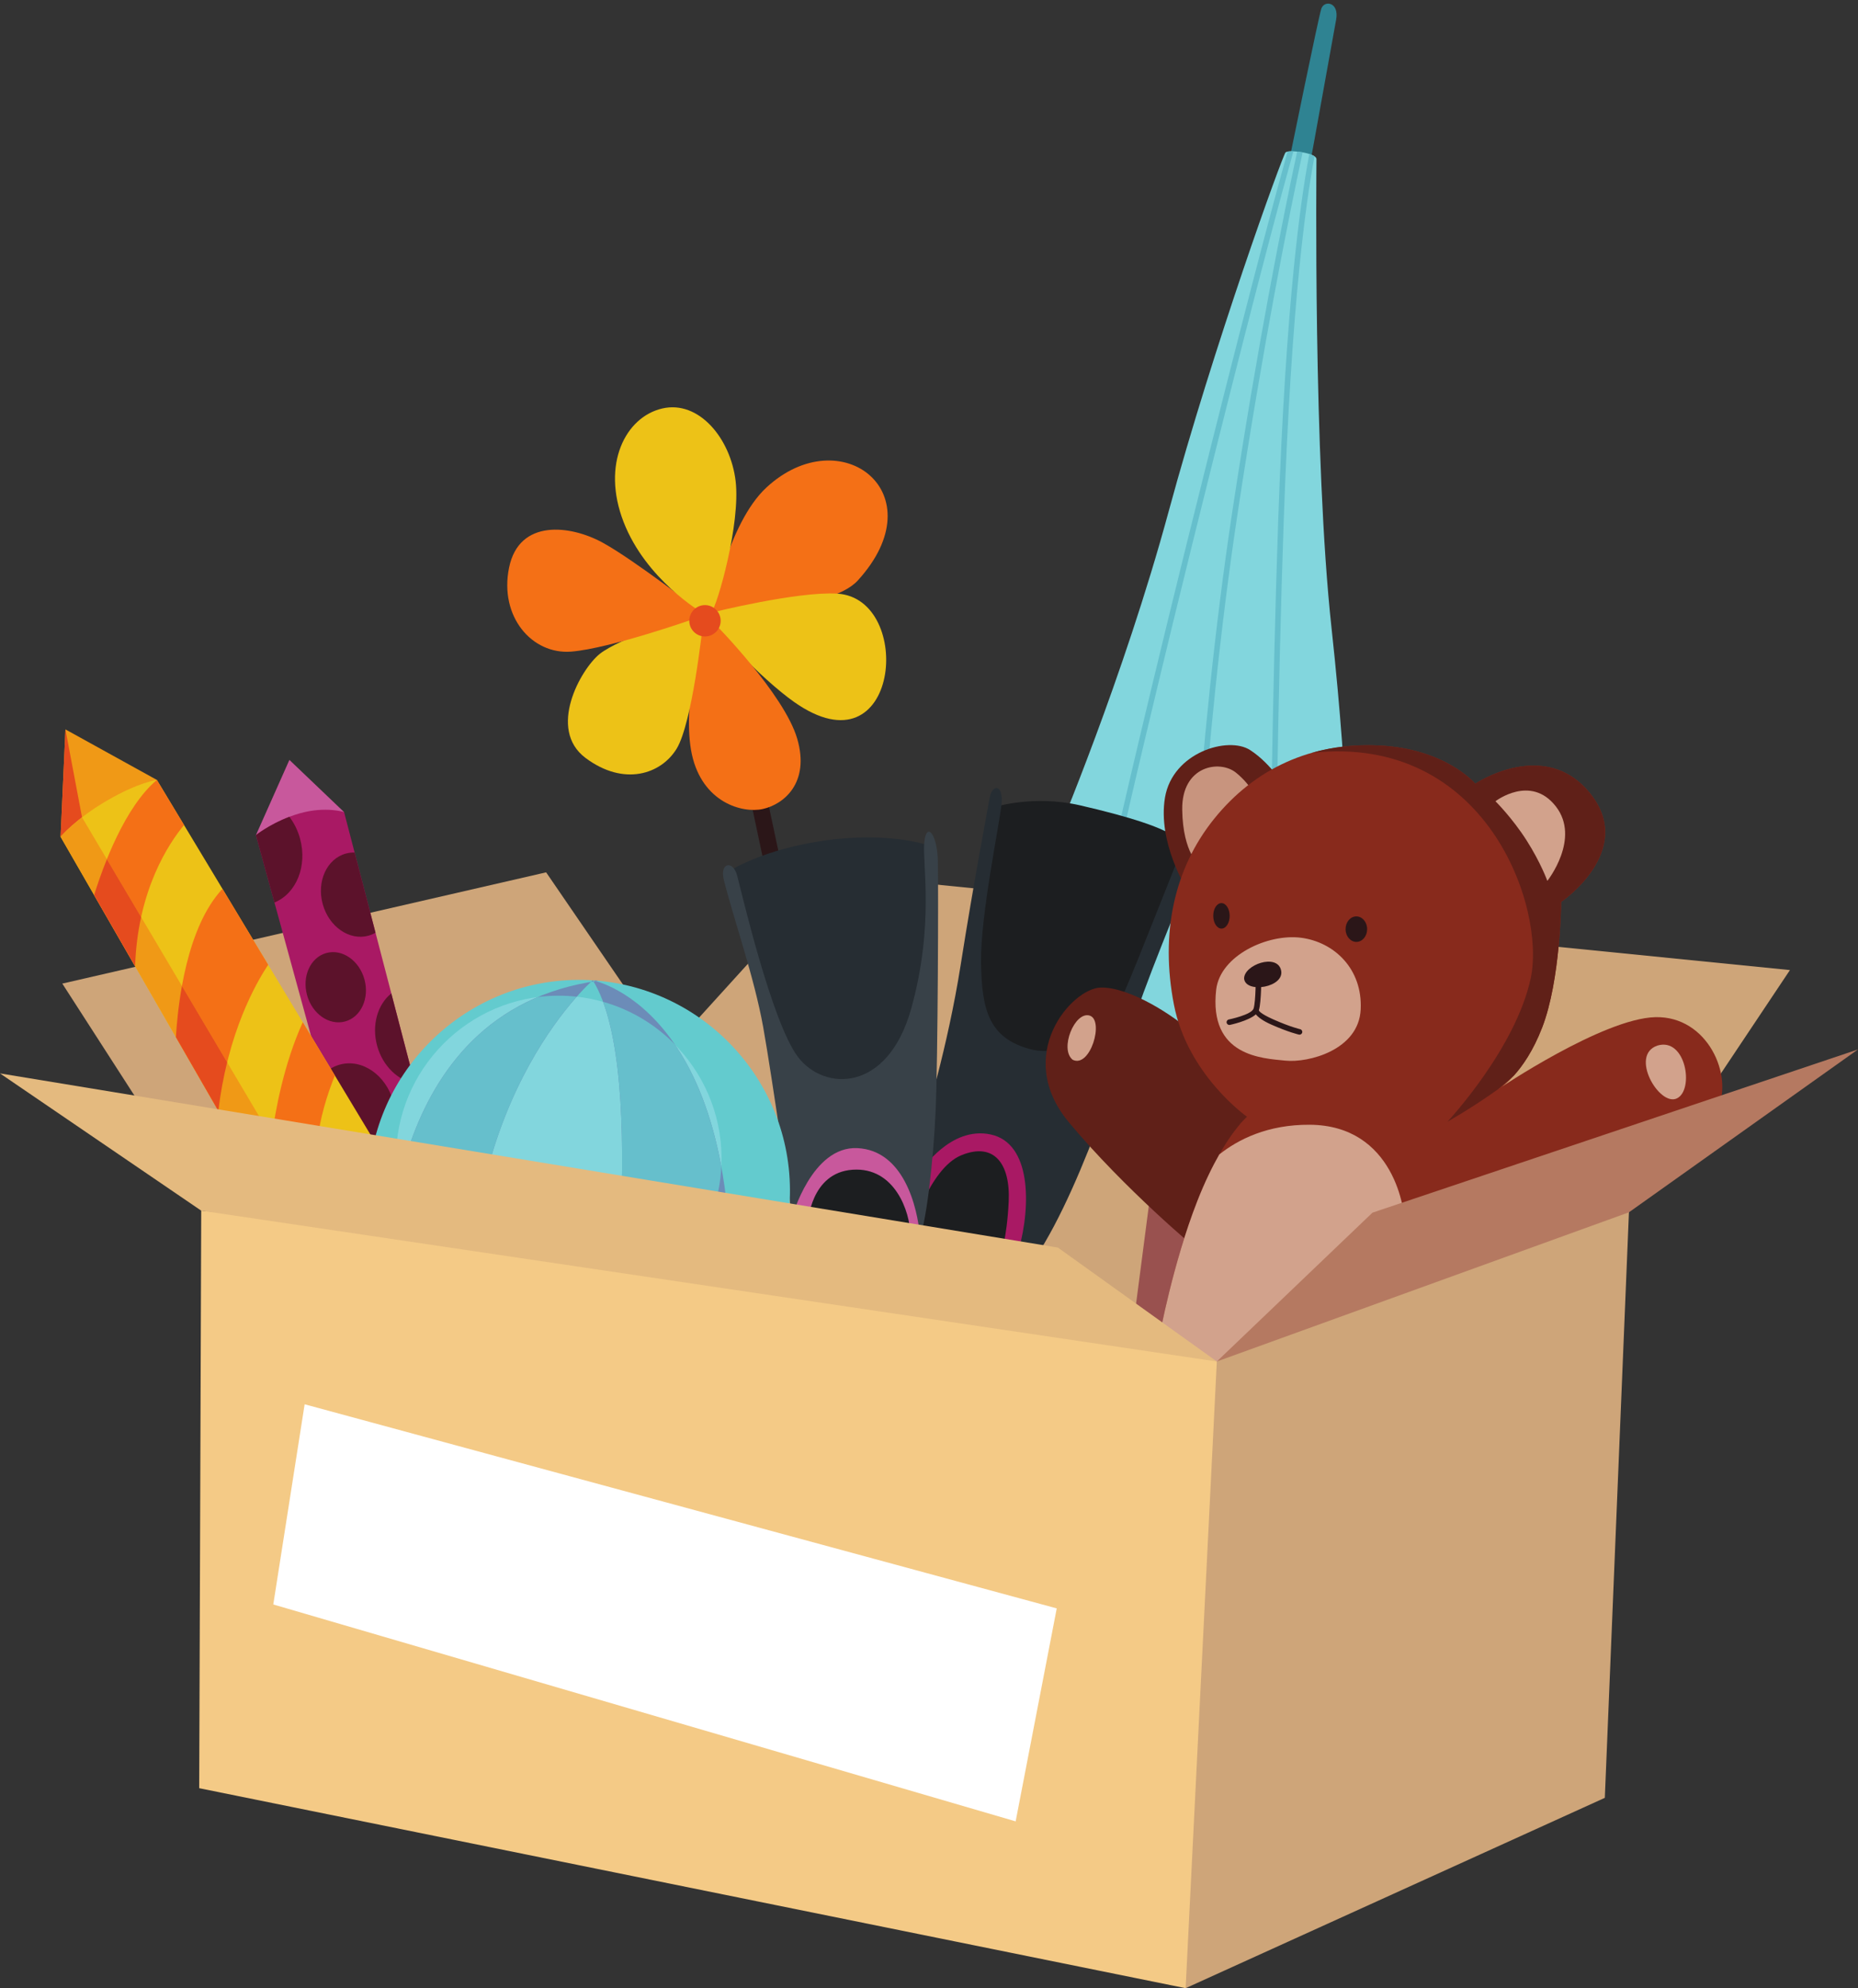 <?xml version="1.0" encoding="UTF-8"?>
<!DOCTYPE svg PUBLIC '-//W3C//DTD SVG 1.0//EN'
          'http://www.w3.org/TR/2001/REC-SVG-20010904/DTD/svg10.dtd'>
<svg height="2187.0" preserveAspectRatio="xMidYMid meet" version="1.0" viewBox="0.0 -4.0 2043.7 2187.0" width="2043.7" xmlns="http://www.w3.org/2000/svg" xmlns:xlink="http://www.w3.org/1999/xlink" zoomAndPan="magnify"
><rect x="0.0" y="-4.0" width="2043.7" height="2187.0" fill="#333333" stroke="none"/><defs
  ><clipPath id="a"
    ><path d="M 219 1327 L 1495 1327 L 1495 2182.969 L 219 2182.969 Z M 219 1327"
    /></clipPath
    ><clipPath id="b"
    ><path d="M 1304 1296 L 1794 1296 L 1794 2182.969 L 1304 2182.969 Z M 1304 1296"
    /></clipPath
    ><clipPath id="c"
    ><path d="M 1338 1150 L 2043.691 1150 L 2043.691 1494 L 1338 1494 Z M 1338 1150"
    /></clipPath
  ></defs
  ><g
  ><g
    ><path d="M 1418.641 169.828 C 1418.641 169.828 1450.219 14.91 1453.41 5.449 C 1456.602 -4 1473.32 -1.93 1469.648 17.77 C 1465.969 37.48 1443.148 165.391 1441.309 174.301 C 1439.469 183.211 1423.691 177.238 1418.641 169.828" fill="#2f8392" fill-rule="evenodd"
    /></g
    ><g
    ><path d="M 162.012 1223.07 L 68.531 1077.93 L 600.719 955.559 L 735.438 1152.262 L 912.422 957.238 L 1968.84 1063.059 L 1851.078 1239.449 L 1403.762 1511.309 L 867.844 1533.398 L 162.012 1223.07" fill="#cea579" fill-rule="evenodd"
    /></g
    ><g
    ><path d="M 817.953 840.102 C 816.926 835.16 820.09 830.309 825.031 829.281 C 829.969 828.25 834.816 831.41 835.848 836.359 L 881.133 1049.68 C 882.164 1054.621 879 1059.469 874.059 1060.5 C 869.117 1061.531 864.27 1058.359 863.242 1053.422 L 817.953 840.102" fill="#2b1618" fill-rule="evenodd"
    /></g
    ><g
    ><path d="M 782.383 669.93 C 782.383 669.93 800.227 571.691 843.172 532.109 C 925.141 456.559 1031.031 538.66 943.449 634.609 C 911.805 669.281 782.383 669.93 782.383 669.93" fill="#f47016" fill-rule="evenodd"
    /></g
    ><g
    ><path d="M 782.383 669.93 C 782.383 669.93 877.145 646.27 921.125 649.02 C 1006.391 654.34 989.613 850 873.473 768.16 C 837.754 743 775.418 678.859 782.383 669.93" fill="#edc217" fill-rule="evenodd"
    /></g
    ><g
    ><path d="M 786.738 682.699 C 786.738 682.699 862.641 759.578 876.906 808.59 C 891.176 857.59 861.629 880.93 839.004 885.891 C 816.383 890.859 772.637 878.672 761.051 825.879 C 749.465 773.09 772.754 685.621 772.754 685.621 L 786.738 682.699" fill="#f47016" fill-rule="evenodd"
    /></g
    ><g
    ><path d="M 772.754 685.621 C 772.754 685.621 761.418 791.371 744.305 819.5 C 727.184 847.621 686.266 861.309 644.047 829.711 C 601.828 798.102 638.707 732.121 659.656 715.301 C 680.605 698.48 755.973 673.031 765.695 675.949 C 775.418 678.859 772.754 685.621 772.754 685.621" fill="#edc217" fill-rule="evenodd"
    /></g
    ><g
    ><path d="M 765.695 675.949 C 765.695 675.949 671.492 709.309 628.367 712.762 C 585.242 716.211 548.902 674.328 559.957 620.352 C 571.012 566.359 627.672 573.629 662.82 592.871 C 697.969 612.109 771.594 669.441 771.594 669.441 L 765.695 675.949" fill="#f47016" fill-rule="evenodd"
    /></g
    ><g
    ><path d="M 771.594 669.441 C 771.594 669.441 710.48 633.609 685.895 570.109 C 661.309 506.602 688.012 454.699 728.414 445.328 C 768.812 435.949 803.664 478.461 809.16 525.27 C 814.66 572.078 789.348 661 782.383 669.93 C 775.418 678.859 771.594 669.441 771.594 669.441" fill="#edc217" fill-rule="evenodd"
    /></g
    ><g
    ><path d="M 775.508 696.121 C 785.012 696.07 792.723 688.281 792.676 678.781 C 792.629 669.27 784.836 661.559 775.336 661.609 C 765.828 661.648 758.117 669.441 758.164 678.949 C 758.211 688.449 766.004 696.16 775.508 696.121" fill="#e54b1e" fill-rule="evenodd"
    /></g
    ><g
    ><path d="M 1161.102 918.262 C 1161.102 918.262 1235.719 742.078 1285.488 558.48 C 1335.27 374.891 1410.809 166.891 1414.031 163.641 C 1417.25 160.391 1448 164.012 1448.039 171.012 C 1448.07 178.031 1444.289 500.531 1464.629 687.02 C 1484.969 873.5 1483.359 981.359 1483.359 981.359 C 1483.359 981.359 1330.441 1244.219 1250.48 1214.422 C 1170.52 1184.621 1140.52 980.09 1161.102 918.262" fill="#82d6dd" fill-rule="evenodd"
    /></g
    ><g
    ><path d="M 1440.18 165.352 C 1434.449 195.57 1428.641 235.91 1423.301 288.91 C 1416.328 358.16 1410.141 449.121 1405.98 567.488 C 1399.18 760.969 1396.5 994.809 1395.531 1110.809 C 1397.602 1108.172 1399.648 1105.512 1401.691 1102.852 C 1402.711 984.41 1405.43 756.859 1412.07 567.691 C 1416.23 449.5 1422.398 358.672 1429.371 289.512 C 1434.609 237.488 1440.289 197.781 1445.891 167.922 C 1444.488 166.949 1442.5 166.078 1440.18 165.352 Z M 1426.781 162.75 C 1410.891 236.828 1383.23 375.238 1355.289 559.84 C 1336.051 686.93 1322.52 823.68 1314.371 942.621 C 1307 1050.25 1304.02 1143.41 1305.191 1201.738 C 1307.18 1200.449 1309.18 1199.109 1311.199 1197.68 C 1310.238 1139.449 1313.25 1048.219 1320.461 943.02 C 1328.621 824.109 1342.121 687.512 1361.309 560.738 C 1389.281 375.961 1416.969 237.469 1432.828 163.59 C 1430.809 163.23 1428.75 162.941 1426.781 162.75 Z M 1416.238 162.77 C 1417.828 162.469 1420.078 162.371 1422.66 162.469 C 1411.012 204.109 1384.82 300.941 1336.129 495.359 C 1265.23 778.5 1234.789 914.949 1234.699 915.352 C 1234.328 916.988 1232.699 918.031 1231.059 917.66 C 1229.41 917.289 1228.379 915.66 1228.75 914.02 C 1228.828 913.621 1259.41 776.602 1330.199 493.891 C 1378.121 302.551 1404.289 205.57 1416.238 162.77" fill="#66bfcc" fill-rule="evenodd"
    /></g
    ><g
    ><path d="M 281.531 914.578 L 318.328 831.879 L 378.473 889.289 Z M 281.531 914.578" fill="#c8589c" fill-rule="evenodd"
    /></g
    ><g
    ><path d="M 355.684 1184.922 L 281.531 914.578 C 281.531 914.578 301.672 898.57 329.945 890.609 C 358.219 882.648 378.473 889.289 378.473 889.289 L 462.863 1213.23 L 436.906 1307.199 C 436.906 1307.199 366.441 1235.281 355.684 1184.922" fill="#a91964" fill-rule="evenodd"
    /></g
    ><g
    ><path d="M 358.949 1044.301 C 376.375 1039.512 395.133 1052.469 400.852 1073.262 C 406.57 1094.039 397.082 1114.77 379.656 1119.57 C 362.234 1124.359 343.48 1111.398 337.758 1090.609 C 332.039 1069.828 341.527 1049.102 358.949 1044.301 Z M 430.426 1088.711 C 415.395 1100.738 408.559 1123.559 414.855 1146.422 C 420.98 1168.68 437.766 1184.531 456.234 1187.801 Z M 390.051 933.73 L 413.039 1021.98 C 410.621 1023.379 408.023 1024.469 405.254 1025.238 C 384.348 1030.988 361.836 1015.441 354.973 990.488 C 348.105 965.551 359.492 940.672 380.406 934.922 C 383.602 934.039 386.84 933.66 390.051 933.73 Z M 301.871 988.738 L 281.531 914.578 C 281.531 914.578 296.309 902.84 318.312 894.461 C 323.465 901.25 327.52 909.309 329.996 918.328 C 338.348 948.68 325.855 978.969 301.871 988.738 Z M 355.684 1184.922 L 354.199 1179.531 C 359.398 1173.578 366.043 1169.172 373.82 1167.031 C 398.246 1160.301 424.562 1178.48 432.582 1207.629 C 440.289 1235.629 428.305 1263.578 405.684 1271.68 C 385.363 1246.531 361.574 1212.488 355.684 1184.922" fill="#5c122b" fill-rule="evenodd"
    /></g
    ><g
    ><path d="M 66.637 916.449 L 71.977 798.328 L 172.559 853.91 Z M 66.637 916.449" fill="#f09916" fill-rule="evenodd"
    /></g
    ><g
    ><path d="M 66.637 916.449 L 71.977 798.328 L 90.23 895.039 L 93.512 900.578 L 66.637 916.449" fill="#e54b1e" fill-rule="evenodd"
    /></g
    ><g
    ><path d="M 250.504 1235.859 L 66.637 916.449 C 66.637 916.449 83.383 896.551 118.066 876.422 C 152.75 856.301 172.559 853.91 172.559 853.91 L 424.184 1271.789 L 250.504 1235.859" fill="#edc217" fill-rule="evenodd"
    /></g
    ><g
    ><path d="M 333.047 1120.441 L 368.344 1179.059 C 360.516 1198.391 351.281 1226.379 348.477 1256.129 L 299.062 1245.91 C 302.762 1218.48 312.023 1166.68 333.047 1120.441 Z M 148.598 1058.828 C 151.43 974.531 186.07 923.211 202.438 903.52 L 172.559 853.91 C 137.254 883.699 113.777 947.609 103.527 980.539 Z M 240.164 1217.898 L 193.488 1136.809 C 195.719 1099.309 205.129 1016.031 244.711 973.73 L 294.992 1057.238 C 281.621 1077.25 250.426 1131.809 240.164 1217.898" fill="#f47016" fill-rule="evenodd"
    /></g
    ><g
    ><path d="M 250.504 1235.859 L 66.637 916.449 C 66.637 916.449 74.379 907.25 90.23 895.039 L 297.902 1245.672 L 250.504 1235.859" fill="#f09916" fill-rule="evenodd"
    /></g
    ><g
    ><path d="M 148.598 1058.828 L 103.527 980.539 C 106.836 969.91 111.523 956.051 117.543 941.16 L 155.234 1004.789 C 151.695 1021 149.266 1038.988 148.598 1058.828 Z M 240.164 1217.898 L 193.488 1136.809 C 194.316 1122.891 196.137 1102.672 200.117 1080.57 L 249.848 1164.531 C 245.852 1180.699 242.48 1198.5 240.164 1217.898" fill="#e54b1e" fill-rule="evenodd"
    /></g
    ><g
    ><path d="M 1093.07 883.941 C 1093.07 883.941 1136.328 870 1187.969 881.852 C 1239.621 893.711 1284.09 907.262 1293.852 918.539 C 1303.621 929.809 1296.82 972.988 1292.551 980.559 C 1288.27 988.129 1252.539 1068.66 1233.91 1118.359 C 1215.289 1168.07 1158.789 1193.16 1128.031 1189 C 1097.27 1184.84 1064.109 1131.609 1062.891 1103.039 C 1061.672 1074.461 1088.32 903.922 1093.07 883.941" fill="#1c1e20" fill-rule="evenodd"
    /></g
    ><g
    ><path d="M 1016.602 1231.07 C 1016.602 1231.07 1042.09 1150.059 1056.719 1057.23 C 1071.359 964.398 1085.551 890.988 1088.43 874.262 C 1091.309 857.52 1103.719 858.809 1101.68 880.121 C 1099.621 901.43 1078.289 1003.18 1079.078 1054.949 C 1079.879 1106.719 1087.59 1137.949 1133.488 1150.129 C 1179.391 1162.301 1224.449 1114.621 1237.25 1085.98 C 1250.039 1057.328 1296.371 937.648 1304.629 919.539 C 1312.898 901.441 1314.141 946.012 1314.141 946.012 C 1314.141 946.012 1265.969 1062.102 1251.102 1106.941 C 1236.219 1151.77 1185.559 1320.539 1127.691 1395.238 C 1069.82 1469.949 977.68 1375.5 977.68 1375.5 L 1016.602 1231.07" fill="#262d33" fill-rule="evenodd"
    /></g
    ><g
    ><path d="M 1013.891 1283.109 C 1013.891 1283.109 1045.461 1234.422 1089.73 1243.898 C 1133.988 1253.391 1134.328 1320.801 1120.559 1371.012 C 1106.789 1421.23 991.66 1367.879 991.66 1367.879 L 1013.891 1283.109" fill="#a91964" fill-rule="evenodd"
    /></g
    ><g
    ><path d="M 1001.301 1354.352 C 1001.301 1354.352 1021.43 1281.449 1057.48 1266.711 C 1093.539 1251.969 1111.461 1276.148 1109.512 1317.68 C 1107.559 1359.219 1100.109 1379.199 1100.109 1379.199 L 1001.301 1354.352" fill="#1c1e20" fill-rule="evenodd"
    /></g
    ><g
    ><path d="M 801.387 954.672 C 801.387 954.672 838.473 929.68 910.148 920.148 C 981.824 910.629 1023.43 926.602 1023.43 926.602 C 1023.43 926.602 1039.391 1100.16 1013.262 1158 C 987.121 1215.828 917.031 1218.34 891.059 1200.672 C 865.082 1183 810.758 994.531 801.387 954.672" fill="#262d33" fill-rule="evenodd"
    /></g
    ><g
    ><path d="M 796.039 963.32 C 791.633 945.012 806.176 941.711 810.848 959.211 C 815.516 976.711 848.578 1119.449 877.355 1158.129 C 906.133 1196.809 976.391 1198.059 1002.199 1105.738 C 1028.02 1013.41 1014.352 945.781 1016.66 922.578 C 1018.969 899.379 1030.91 913.07 1031.59 943 C 1032.281 972.93 1031.602 1160.859 1029.18 1216.961 C 1026.762 1273.059 1018.5 1345.898 1009.949 1362.121 C 1001.41 1378.34 872.898 1346.078 872.898 1346.078 C 872.898 1346.078 849.43 1181.18 839.445 1125.691 C 829.457 1070.199 807.035 1007.211 796.039 963.32" fill="#384148" fill-rule="evenodd"
    /></g
    ><g
    ><path d="M 871.289 1334.828 C 871.289 1334.828 892.945 1256.461 943.109 1258.91 C 993.273 1261.359 1009.121 1321.809 1012.039 1357.051 C 1014.961 1392.289 871.289 1334.828 871.289 1334.828" fill="#c8589c" fill-rule="evenodd"
    /></g
    ><g
    ><path d="M 888.562 1341.391 C 888.562 1341.391 891.359 1285.852 937.836 1282.672 C 984.309 1279.488 1001.18 1329.289 1001.301 1354.352 C 1001.41 1379.422 888.562 1341.391 888.562 1341.391" fill="#1c1e20" fill-rule="evenodd"
    /></g
    ><g
    ><path d="M 638.191 1537.609 C 765.906 1536.969 869.547 1432.289 868.91 1304.578 C 868.273 1176.859 763.594 1073.219 635.875 1073.852 C 508.16 1074.488 404.516 1179.18 405.152 1306.891 C 405.789 1434.602 510.477 1538.25 638.191 1537.609" fill="#63cbce" fill-rule="evenodd"
    /></g
    ><g
    ><path d="M 615.52 1449.301 C 714.125 1448.809 794.145 1367.988 793.652 1269.379 C 793.16 1170.77 712.336 1090.75 613.73 1091.238 C 515.125 1091.738 435.102 1172.559 435.594 1271.172 C 436.086 1369.77 516.91 1449.789 615.52 1449.301" fill="#82d6dd" fill-rule="evenodd"
    /></g
    ><g
    ><path d="M 652 1074.34 L 652.023 1074.34 C 716.043 1175.859 665.082 1535.16 664.969 1535.93 C 717.859 1529.578 765.227 1505.449 800.98 1469.699 C 825.895 1111.352 656.012 1075.129 652.113 1074.352 C 654.102 1074.469 656.086 1074.629 658.062 1074.809 C 416.922 1108.301 426.844 1402.352 426.898 1403.879 C 446.891 1446.609 479.527 1482.219 519.973 1505.922 C 492.191 1212.352 651.336 1074.91 652 1074.34" fill="#6c8cb8" fill-rule="evenodd"
    /></g
    ><g
    ><path d="M 591.711 1092.711 C 494.512 1133.602 454.477 1226.461 438.09 1300.18 C 446.543 1350.469 475.949 1393.59 516.984 1420.352 C 521.816 1239.531 598.918 1132.301 634.391 1092.34 C 627.609 1091.59 620.715 1091.211 613.727 1091.238 C 606.273 1091.281 598.926 1091.781 591.711 1092.711 Z M 663.34 1097.961 C 692.992 1177.879 685.23 1335.781 675.883 1438.539 C 741.926 1414.488 789.758 1352.699 793.422 1279.371 C 782.195 1218.039 762.848 1174.828 741.992 1144.48 C 720.527 1122.75 693.551 1106.48 663.34 1097.961" fill="#66bfcc" fill-rule="evenodd"
    /></g
    ><g
    ><path d="M 1247.109 1449.359 L 1271 1265.891 L 1450.469 1353.441 L 1315.34 1507.262 L 1247.109 1449.359" fill="#99514f" fill-rule="evenodd"
    /></g
    ><g
    ><path d="M 1316.82 1370.281 C 1316.82 1370.281 1237.762 1304.891 1175.91 1230.781 C 1114.059 1156.672 1178.949 1083 1210.762 1082.301 C 1242.578 1081.609 1291.129 1113.102 1311.512 1131.922 C 1331.898 1150.73 1414.301 1236.059 1414.301 1236.059 C 1414.301 1236.059 1356.711 1367.391 1316.82 1370.281" fill="#602018" fill-rule="evenodd"
    /></g
    ><g
    ><path d="M 1179.879 1161.73 C 1165.102 1149.871 1182.141 1108.191 1198.512 1113.109 C 1214.879 1118.02 1199.34 1171.34 1179.879 1161.73" fill="#d2a28c" fill-rule="evenodd"
    /></g
    ><g
    ><path d="M 1305.66 974.512 C 1305.66 974.512 1273.051 922.91 1281.43 873.25 C 1289.809 823.602 1350.891 805.461 1375.012 821.012 C 1399.121 836.57 1415.129 864.5 1415.129 864.5 L 1305.66 974.512" fill="#602018" fill-rule="evenodd"
    /></g
    ><g
    ><path d="M 1320.078 948.711 C 1320.078 948.711 1301.051 935.09 1300.379 886.641 C 1299.691 838.191 1341.621 831.43 1359.488 845.898 C 1377.359 860.371 1382.289 875.449 1382.289 875.449 L 1320.078 948.711" fill="#c8947e" fill-rule="evenodd"
    /></g
    ><g
    ><path d="M 1275.219 1466.48 C 1275.219 1466.48 1289.922 1386.051 1317.078 1316.891 C 1344.238 1247.73 1371.629 1224.398 1371.629 1224.398 C 1371.629 1224.398 1306.141 1178.352 1291.191 1100.77 C 1276.25 1023.191 1290.988 951.93 1335.469 896.711 C 1379.961 841.48 1442.371 812.59 1516.27 815.988 C 1590.16 819.398 1622.711 858.059 1622.711 858.059 C 1622.711 858.059 1699.57 806.449 1749.5 869.289 C 1799.422 932.141 1717.191 988.09 1717.191 988.09 C 1717.191 988.09 1716.551 1073.84 1696.309 1126.25 C 1676.078 1178.66 1648.121 1193.898 1648.121 1193.898 C 1648.121 1193.898 1763.129 1116.211 1820.828 1114.852 C 1878.52 1113.48 1906.891 1179.66 1889.281 1215.891 C 1871.672 1252.102 1437.281 1451.41 1367.309 1512.809 C 1297.34 1574.219 1261.41 1506.449 1275.219 1466.48" fill="#882a1c" fill-rule="evenodd"
    /></g
    ><g
    ><path d="M 1443.191 824.031 C 1465.961 817.57 1490.41 814.801 1516.27 815.988 C 1590.16 819.398 1622.711 858.059 1622.711 858.059 C 1622.711 858.059 1699.57 806.449 1749.5 869.289 C 1799.422 932.141 1717.191 988.09 1717.191 988.09 C 1717.191 988.09 1716.551 1073.84 1696.309 1126.25 C 1686.5 1151.672 1674.871 1168.34 1665.488 1178.781 C 1659.871 1183.66 1654.078 1188.699 1648.121 1193.898 C 1616.949 1216.16 1592.211 1229.77 1592.211 1229.77 C 1592.211 1229.77 1666.77 1150.121 1683.641 1072.379 C 1700.512 994.641 1635.328 803.309 1443.191 824.031" fill="#602018" fill-rule="evenodd"
    /></g
    ><g
    ><path d="M 1644.922 877.352 C 1644.922 877.352 1663.34 895.602 1679.109 920.328 C 1694.871 945.051 1701.98 964.969 1701.98 964.969 C 1701.98 964.969 1738.961 918.41 1711.281 882.961 C 1683.602 847.512 1644.922 877.352 1644.922 877.352" fill="#d2a28c" fill-rule="evenodd"
    /></g
    ><g
    ><path d="M 1823.141 1146.09 C 1854.379 1136.77 1863.84 1194.961 1844.469 1204.219 C 1825.102 1213.488 1791.922 1156.488 1823.141 1146.09" fill="#d2a28c" fill-rule="evenodd"
    /></g
    ><g
    ><path d="M 1275.219 1466.48 C 1275.219 1466.48 1289.922 1386.051 1317.078 1316.891 C 1325.34 1295.852 1333.621 1279.059 1341.148 1265.879 C 1361.961 1249.34 1394.352 1232.891 1440.699 1233.199 C 1533.449 1233.82 1546.32 1328.129 1544.789 1344.309 C 1544.078 1351.738 1518.109 1395.52 1484.02 1441.172 C 1429.379 1470.941 1385.719 1496.648 1367.309 1512.809 C 1297.34 1574.219 1261.41 1506.449 1275.219 1466.48" fill="#d2a28c" fill-rule="evenodd"
    /></g
    ><g
    ><path d="M 1343.461 989.391 C 1348.449 989.371 1352.531 995.629 1352.57 1003.371 C 1352.602 1011.109 1348.59 1017.41 1343.602 1017.441 C 1338.621 1017.461 1334.539 1011.199 1334.5 1003.461 C 1334.461 995.719 1338.48 989.422 1343.461 989.391 Z M 1491.859 1004.02 C 1498.41 1003.988 1503.75 1010.238 1503.789 1017.98 C 1503.828 1025.73 1498.551 1032.031 1492 1032.07 C 1485.441 1032.102 1480.102 1025.852 1480.059 1018.102 C 1480.02 1010.359 1485.301 1004.059 1491.859 1004.02" fill="#2b1618" fill-rule="evenodd"
    /></g
    ><g
    ><path d="M 1337.762 1084.328 C 1342.422 1046.82 1394.609 1022.828 1431.039 1027.5 C 1467.461 1032.18 1498.891 1061.68 1496.68 1106.449 C 1494.48 1151.219 1439.012 1165.25 1413.922 1162.68 C 1388.828 1160.109 1329.23 1158.25 1337.762 1084.328" fill="#d2a28c" fill-rule="evenodd"
    /></g
    ><g
    ><path d="M 1352.801 1123.379 C 1351.148 1123.699 1349.551 1122.609 1349.23 1120.961 C 1348.91 1119.309 1350 1117.699 1351.648 1117.391 C 1351.719 1117.379 1376.762 1112.281 1378.898 1105.32 C 1381.41 1097.141 1381.27 1069.09 1381.27 1069.012 C 1381.262 1067.32 1382.629 1065.949 1384.309 1065.941 C 1386 1065.93 1387.379 1067.289 1387.391 1068.98 C 1387.391 1069.059 1387.531 1098.012 1384.73 1107.109 L 1384.711 1107.18 C 1384.68 1107.461 1384.82 1110.32 1400.648 1117.359 C 1419.57 1125.77 1430.031 1128.07 1430.059 1128.078 C 1431.711 1128.441 1432.738 1130.07 1432.371 1131.719 C 1432.012 1133.359 1430.379 1134.398 1428.73 1134.031 C 1428.699 1134.031 1417.629 1131.59 1398.172 1122.941 C 1388.73 1118.738 1383.871 1114.859 1381.379 1111.801 C 1372.961 1119.211 1352.871 1123.371 1352.801 1123.379" fill="#2b1618" fill-rule="evenodd"
    /></g
    ><g
    ><path d="M 1368.441 1072.578 C 1368.09 1057.211 1404.699 1044.352 1409.102 1063.211 C 1413.512 1082.059 1370.41 1089.281 1368.441 1072.578" fill="#2b1618" fill-rule="evenodd"
    /></g
    ><g clip-path="url(#a)"
    ><path d="M 221.34 1327.699 L 219.117 1962.969 L 1304.129 2182.969 L 1494.602 1882.191 L 1338.441 1493.621 L 1140.129 1414.789 L 221.34 1327.699" fill="#f4ca86" fill-rule="evenodd"
    /></g
    ><g clip-path="url(#b)"
    ><path d="M 1338.441 1493.621 L 1304.129 2182.969 L 1765.219 1973.59 L 1793.121 1296.129 L 1338.441 1493.621" fill="#cea579" fill-rule="evenodd"
    /></g
    ><g clip-path="url(#c)"
    ><path d="M 1338.441 1493.621 L 1509.641 1329.898 L 2043.691 1150.352 L 1791.75 1329.5 L 1338.441 1493.621" fill="#b57961" fill-rule="evenodd"
    /></g
    ><g
    ><path d="M 1338.441 1493.621 L 1163.621 1368.301 L 0 1176.73 L 221.34 1327.699 L 1338.441 1493.621" fill="#e4ba7f" fill-rule="evenodd"
    /></g
    ><g
    ><path d="M 335.086 1540.68 L 1162.359 1765.199 L 1117.16 1999.469 L 300.594 1760.879 L 335.086 1540.68" fill="#fff" fill-rule="evenodd"
    /></g
  ></g
></svg
>
